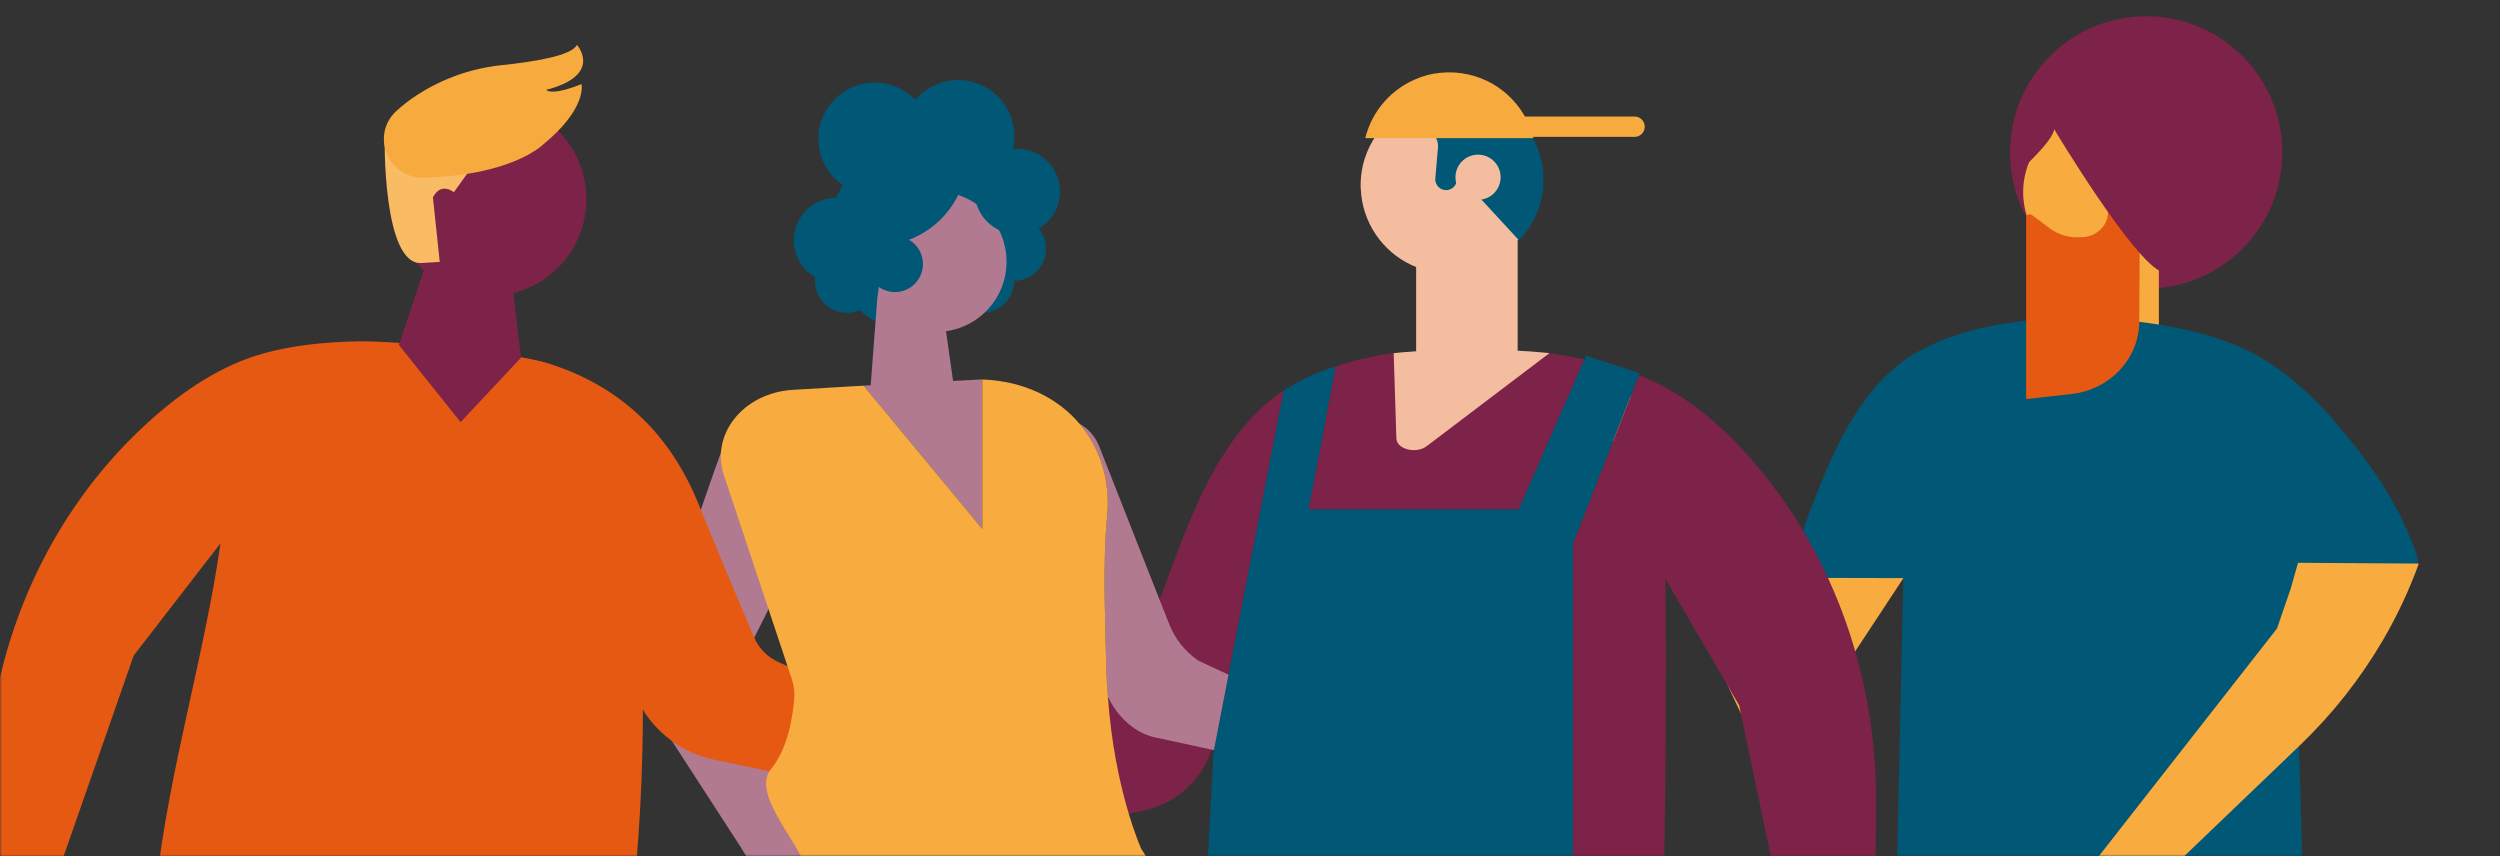 <?xml version="1.0" encoding="UTF-8"?>
<svg width="616px" height="211px" viewBox="0 0 616 211" version="1.1" xmlns="http://www.w3.org/2000/svg" xmlns:xlink="http://www.w3.org/1999/xlink">
    <rect x="0" y="0" width="616" height="211" fill="#333333" stroke="none"/>
    <title>YF-04_Infrastructure_Grants</title>
    <defs>
        <rect id="path-1" x="0" y="0" width="616" height="211"></rect>
    </defs>
    <g id="UI" stroke="none" stroke-width="1" fill="none" fill-rule="evenodd">
        <g id="Youth-Employment-Group" transform="translate(-731, -6778)">
            <g id="Group-36" transform="translate(96, 6655)">
                <g id="Group-18" transform="translate(635, 123)">
                    <mask id="mask-2" fill="white">
                        <use xlink:href="#path-1"></use>
                    </mask>
                    <g id="Mask"></g>
                    <g mask="url(#mask-2)">
                        <g transform="translate(-10, 4)">
                            <polygon id="Path" fill="#F8F8F8" fill-rule="nonzero" points="158.219 186.389 158.219 186.383 158.142 186 149 189.812 149.041 190.207 151.172 208.501 151.231 209 152.142 208.809 152.692 208.675 162 206.737 161.911 206.232 161.911 206.221"></polygon>
                            <g id="Group" stroke-width="1" fill="none" fill-rule="evenodd" transform="translate(-0, 0)">
                                <ellipse id="Oval" fill="#7D2248" fill-rule="nonzero" cx="538.814" cy="33.558" rx="33.55" ry="33.558"></ellipse>
                                <polygon id="Path" fill="#F8AB3E" fill-rule="nonzero" points="519.283 49.613 519.283 79.922 541.947 79.922 541.947 57.293"></polygon>
                                <path d="M508.577,44.997 C509.19,52.365 513.879,58.769 520.716,61.578 C527.554,64.387 535.389,63.128 541.003,58.318 C541.813,57.615 542.557,56.84 543.226,56.001 C547.328,51.11 548.798,44.53 547.168,38.357 C545.537,32.184 541.009,27.189 535.027,24.963 C533.891,24.533 532.716,24.213 531.518,24.007 L531.472,24.007 C529.851,23.739 528.204,23.671 526.567,23.805 C526.15,23.839 525.733,23.886 525.322,23.955 C515.051,25.441 507.713,34.67 508.577,45.014 L508.577,44.997 Z" id="Path" fill="#F8AB3E" fill-rule="nonzero"></path>
                                <path d="M477.094,224.081 L577.766,224.081 L575.398,142.717 L601.663,139.138 C603.081,138.944 604.337,138.125 605.085,136.905 C605.833,135.685 605.995,134.194 605.525,132.842 C601.206,120.424 595.016,111.337 585.838,100.512 C578.768,92.177 570.702,85.175 561.24,81.19 C539.52,72.056 495.907,70.504 477.013,86.501 C462.433,98.85 457.088,120.465 449.706,138.449 L478.976,138.449 L477.094,224.081 Z" id="Path" fill="#005776" fill-rule="nonzero"></path>
                                <path d="M576.232,134.672 L574.437,141.003 L571.061,150.849 L527.21,206.885 C524.172,209.396 523.661,213.859 526.051,216.993 C528.442,220.127 532.881,220.812 536.104,218.544 L564.657,191.189 L576.689,179.652 C584.691,171.996 591.586,163.26 597.175,153.698 C600.681,147.7 603.635,141.396 606,134.863 L576.232,134.672 Z" id="Path" fill="#F8AB3E" fill-rule="nonzero"></path>
                                <path d="M449.752,138.373 L449.752,138.449 L421.506,97.413 C419.63,94.129 415.716,92.38 412.114,93.573 C411.867,93.654 411.612,93.73 411.35,93.799 C409.978,94.152 412.693,93.318 411.35,93.799 C410.771,94.013 410.389,94.129 410.099,94.216 C410.016,94.298 409.929,94.375 409.839,94.448 L409.787,94.483 C406.758,96.78 405.733,100.874 407.32,104.329 L439.26,172.452 C440.649,175.413 443.454,177.458 446.696,177.876 C449.939,178.293 453.17,177.026 455.264,174.514 L479.005,138.443 L449.752,138.373 Z" id="Path" fill="#F8AB3E" fill-rule="nonzero"></path>
                                <path d="M510.632,48.953 L514.992,52.219 C517.269,53.91 520.091,54.697 522.914,54.426 C524.621,54.438 526.266,53.783 527.5,52.602 C528.718,51.476 529.413,49.894 529.416,48.235 L529.416,35.226 L537.239,38.417 L537.158,52.764 L537.239,52.764 L537.112,75.352 C537.036,84.428 529.874,92.033 520.389,93.092 L509.242,94.332 L509.242,49.155 C509.617,48.803 510.172,48.722 510.632,48.953 Z" id="Path" fill="#E55912" fill-rule="nonzero"></path>
                                <path d="M505.843,39.773 C505.843,39.773 515.872,31.085 516.145,27.824 C516.145,27.824 535.757,60.612 542.78,63.05 L566.979,23.718 L517.343,16.501 L505.843,39.773 Z" id="Path" fill="#7D2248" fill-rule="nonzero"></path>
                                <polygon id="Path" fill="#F5BDA0" fill-rule="nonzero" points="383.95 54.496 383.95 82.858 358.941 82.858 358.941 57.884"></polygon>
                                <path d="M322.537,95.004 C323.733,93.993 324.996,93.064 326.318,92.224 L312.716,162.23 L309.103,180.816 L309.034,181.181 L309.034,180.804 L309.097,179.542 L308.605,180.7 L308.026,182.136 L307.91,182.409 C305.489,188.2 300.753,192.712 294.853,194.85 C293.91,195.201 292.943,195.48 291.958,195.684 L288.124,196.512 L263.521,201.823 L258.889,202.837 L258.889,202.837 L255.113,182.119 L255.113,182.119 L259.607,180.196 L276.555,172.991 C278.956,171.972 281.161,170.542 283.069,168.763 C283.179,168.659 283.295,168.56 283.399,168.445 C285.102,166.8 286.528,164.891 287.621,162.792 C290.661,157 293.226,150.49 295.727,143.794 C302.392,125.979 308.692,106.738 322.537,95.004 Z" id="Path" fill="#7D2248" fill-rule="nonzero"></path>
                                <path d="M400.406,84.555 L384.239,121.519 L332.421,121.519 L339.103,86.258 C343.624,84.799 348.259,83.72 352.96,83.032 L390.771,83.646 L391.35,82.997 L391.35,82.997 C394.471,83.403 397.505,83.93 400.406,84.555 Z" id="Path" fill="#7D2248" fill-rule="nonzero"></path>
                                <path d="M472.248,193.216 L472.178,210.123 L472.178,219.569 L472.178,231.443 L472.178,240.634 L472.178,244.028 L472.143,255.317 C472.091,255.548 472.056,255.786 471.993,256 C472.039,255.768 472.091,255.537 472.126,255.299 L472.161,244.017 L472.161,240.634 L472.161,231.454 L451.437,231.454 L451.437,231.454 L448.976,219.679 L446.984,210.123 L438.542,169.823 L420.348,138.628 C420.632,162.12 420.429,186.029 420.053,210.105 L397.609,210.105 L397.609,129.882 L413.822,88.482 C414.401,88.702 414.981,88.934 415.519,89.166 C425.942,93.544 434.859,101.271 442.653,110.468 C462.132,133.491 472.317,163.035 472.248,193.216 Z" id="Path" fill="#7D2248" fill-rule="nonzero"></path>
                                <path d="M345.293,42.472 C345.609,50.626 350.467,57.915 357.87,61.344 C365.273,64.773 373.973,63.763 380.394,58.729 C381.318,58.003 382.177,57.197 382.96,56.32 C387.723,51.124 389.665,43.937 388.168,37.049 C386.671,30.16 381.922,24.428 375.432,21.679 C374.202,21.149 372.924,20.737 371.616,20.451 L371.564,20.451 C369.791,20.075 367.979,19.918 366.167,19.982 C365.704,19.982 365.241,20.034 364.784,20.086 C353.384,21.22 344.837,31.033 345.276,42.483 L345.293,42.472 Z" id="Path" fill="#F5BDA0" fill-rule="nonzero"></path>
                                <path d="M377.14,20.214 C375.908,19.684 374.629,19.273 373.319,18.986 L373.272,18.986 C372.977,18.922 372.693,18.881 372.386,18.829 L372.346,18.829 C370.582,18.435 368.795,18.15 366.995,17.978 C365.714,18.97 364.283,19.752 362.757,20.295 C361.447,20.814 360.09,21.202 358.704,21.453 C355.681,22.189 355.438,22.218 352.334,22.125 L351.35,22.125 C351.217,22.293 351.101,22.467 350.962,22.623 C350.823,22.779 350.696,22.93 350.568,23.092 C350.035,23.822 349.236,24.986 348.692,25.768 C348.937,25.847 349.186,25.911 349.439,25.959 C350.879,27.182 352.721,27.828 354.61,27.772 L359.74,27.575 C362.176,27.49 364.223,29.39 364.32,31.826 L364.32,32.29 L363.666,39.946 C363.551,41.248 364.397,42.44 365.662,42.762 C366.928,43.085 368.24,42.442 368.762,41.244 L368.889,40.948 L368.929,40.948 L368.929,40.792 L369.59,39.292 L384.297,55.231 C384.41,55.134 384.515,55.027 384.61,54.913 C389.373,49.717 391.315,42.53 389.818,35.641 C388.322,28.753 383.572,23.021 377.082,20.271 L377.14,20.214 Z" id="Path" fill="#005776" fill-rule="nonzero"></path>
                                <path d="M368.628,39.9 C368.755,42.969 371.343,45.355 374.411,45.232 C377.479,45.109 379.868,42.523 379.749,39.454 C379.629,36.385 377.047,33.993 373.979,34.108 C372.501,34.165 371.107,34.808 370.103,35.895 C369.099,36.981 368.569,38.422 368.628,39.9 L368.628,39.9 Z" id="Path" fill="#F5BDA0" fill-rule="nonzero"></path>
                                <path d="M413.799,88.482 L397.586,129.882 L397.586,210.105 L307.464,210.105 L307.464,210.105 L307.464,210.105 L307.661,206.323 L309.051,181.158 L309.12,180.793 L312.716,162.23 L326.318,92.23 C330.295,89.679 334.594,87.673 339.103,86.264 L332.421,121.525 L384.239,121.525 L400.406,84.561 C404.456,85.413 408.441,86.545 412.334,87.949 C412.821,88.123 413.319,88.297 413.799,88.482 Z" id="Path" fill="#005776" fill-rule="nonzero"></path>
                                <path d="M414.014,87.944 L413.799,88.482 C413.319,88.297 412.832,88.123 412.334,87.944 C408.441,86.539 404.456,85.407 400.406,84.555 L400.8,83.646 L414.014,87.944 Z" id="Path" fill="#005776" fill-rule="nonzero"></path>
                                <path d="M387.829,30.042 C385.774,21.618 378.802,15.292 370.221,14.063 C369.775,13.993 369.317,13.941 368.866,13.9 C367.086,13.758 365.295,13.832 363.533,14.121 L363.481,14.121 C362.182,14.344 360.908,14.693 359.676,15.163 C353.064,17.617 348.093,23.183 346.399,30.031 L387.829,30.042 Z" id="Path" fill="#F7AA3D" fill-rule="nonzero"></path>
                                <path d="M412.763,29.73 L372.647,29.73 C371.981,29.731 371.342,29.468 370.87,28.997 C370.399,28.527 370.134,27.888 370.134,27.222 L370.134,27.222 C370.134,26.556 370.399,25.917 370.87,25.446 C371.342,24.976 371.981,24.712 372.647,24.714 L412.763,24.714 C414.148,24.714 415.27,25.837 415.27,27.222 L415.27,27.222 C415.27,28.607 414.148,29.73 412.763,29.73 L412.763,29.73 Z" id="Path" fill="#F7AA3D" fill-rule="nonzero"></path>
                                <path d="M391.796,82.997 C379.719,81.834 367.561,81.772 355.473,82.812 C354.778,82.87 354.1,82.939 353.405,83.02 L354.071,104.056 C354.152,106.698 358.935,107.908 361.524,105.945 L391.796,82.997 Z" id="Path" fill="#F5BDA0" fill-rule="nonzero"></path>
                                <ellipse id="Oval" fill="#7D2248" fill-rule="nonzero" cx="130.62" cy="45.078" rx="23.868" ry="23.874"></ellipse>
                                <path d="M164.748,229.699 L163.59,229.543 C130.018,224.556 82.189,218.249 48.529,213.853 C51.76,185.252 60.365,157.579 64.331,129.871 L42.942,157.527 L26.688,204.082 L22.849,215.086 L19.774,223.896 L19.23,225.523 L18.755,226.821 L15.669,235.642 C15.539,237.815 14.509,239.836 12.829,241.22 C11.148,242.603 8.967,243.224 6.81,242.934 C2.999,242.437 0.113,239.246 0,235.404 L1.39,224.556 L1.812,221.313 L2.97,212.492 L4.435,201.093 L7.672,175.789 C11.419,146.8 24.858,119.729 46.468,100.077 C55.101,92.218 64.615,85.905 75.188,83.003 C81.604,81.237 89.537,80.258 98.06,80.107 L98.06,80.107 C109.722,79.91 138.819,83.42 143.729,85.25 C173.446,96.29 167.012,128.77 167.991,151.115 C169.977,196.494 164.268,228.564 164.748,229.699 Z" id="Path" fill="#E55912" fill-rule="nonzero"></path>
                                <path d="M216.347,110.833 L216.347,110.868 L216.312,110.926 C215.936,113.41 194.98,154.834 194.98,154.834 C193.213,158.313 192.589,162.261 193.197,166.116 L203.787,195.886 L208.883,210.268 C209.497,212.41 208.616,215.11 206.735,216.807 L206.659,216.893 C204.43,218.892 201.604,218.834 200.29,216.76 L192.919,205.362 L171.46,172.227 C169.074,168.531 168.761,163.238 170.666,158.129 C170.666,158.129 188.437,102.609 190.852,99.956 C196.092,94.164 205.328,93.521 211.431,98.467 L211.57,98.601 L211.604,98.601 L211.604,98.63 C215.212,101.586 217.011,106.215 216.347,110.833 L216.347,110.833 Z" id="Path" fill="#B17A91" fill-rule="nonzero"></path>
                                <path d="M206.735,216.807 L206.659,216.893 C204.43,218.892 201.604,218.834 200.29,216.76 L192.919,205.362 C196.839,201.939 200.504,198.719 203.787,195.886 L208.883,210.268 C209.497,212.41 208.616,215.11 206.735,216.807 Z" id="Path" fill="#B17A91" fill-rule="nonzero"></path>
                                <path d="M165.241,163.035 L165.189,162.809 L131.407,82.881 L143.735,85.14 C162.027,90.422 174.882,102.377 182.044,120.019 C187.215,132.761 192.942,146.308 195.791,152.992 C196.948,155.722 199.092,157.914 201.795,159.131 L234.297,173.825 L230.024,192.411 L186.017,183.208 C175.814,181.059 167.487,173.263 165.241,163.035 Z" id="Path" fill="#E55912" fill-rule="nonzero"></path>
                                <polygon id="Path" fill="#7D2248" fill-rule="nonzero" points="117.296 53.986 108.286 80.999 123.498 100.014 138.367 84.132 134.957 55.121"></polygon>
                                <path d="M104.771,29.596 C104.771,29.596 104.192,61.51 113.915,60.809 L118.35,60.531 L116.671,44.655 C116.671,44.655 118.28,40.804 121.836,43.358 L125.113,38.788 L104.771,29.596 Z" id="Path" fill="#F9BC65" fill-rule="nonzero"></path>
                                <path d="M143.666,31.739 C143.666,31.739 135.906,39.35 114.221,39.75 C105.605,39.906 101.286,29.324 107.58,23.428 C109.18,21.949 110.907,20.612 112.739,19.432 C119.094,15.306 126.346,12.766 133.886,12.024 C141.089,11.277 150.927,9.771 152.16,7.049 C152.16,7.049 158.755,14.48 144.575,18.146 C144.575,18.146 145.733,19.75 153.301,16.715 C153.301,16.715 154.737,22.756 143.666,31.739 Z" id="Path" fill="#F7AA3D" fill-rule="nonzero"></path>
                                <polygon id="Path" fill="#B17A91" fill-rule="nonzero" points="222.786 91.025 251.998 126.309 251.998 89.484 251.882 89.49 225.982 90.851"></polygon>
                                <path d="M312.716,162.23 L309.103,180.816 L309.051,180.816 L308.622,180.723 L294.407,177.648 C290.006,176.652 285.872,173.2 283.376,168.439 C283.336,168.363 283.295,168.294 283.261,168.219 L282.965,167.668 C282.855,165.977 282.763,164.68 282.71,163.84 C282.635,162.757 282.589,161.668 282.566,160.597 C282.346,148.266 281.622,135.309 282.792,123.013 C283.608,114.389 281.054,106.402 275.947,100.39 C278.153,101.593 279.869,103.529 280.8,105.864 L295.721,143.789 L298.038,149.633 C299.459,153.325 301.959,156.504 305.212,158.755 C307.675,159.936 310.176,161.095 312.716,162.23 Z" id="Path" fill="#B17A91" fill-rule="nonzero"></path>
                                <path d="M220.255,91.17 L205.304,92.062 C193.011,92.809 184.777,103.338 188.512,113.491 L205.119,163.388 C205.657,164.982 205.855,166.671 205.698,168.346 C205.31,172.279 204.285,180.248 199.971,185.507 C195.16,191.374 206.051,202.53 208.906,210.273 L295.009,211.154 L291.211,205.165 C291.211,205.165 284.569,190.564 282.994,167.657 C282.878,165.966 282.786,164.668 282.734,163.828 C282.658,162.745 282.612,161.656 282.589,160.585 C282.369,148.254 281.645,135.298 282.815,123.002 C283.631,114.378 281.078,106.391 275.97,100.384 C270.551,94.013 262.259,89.872 252.027,89.502 L252.027,126.32 L222.809,91.036 L220.255,91.17 Z" id="Path" fill="#F8AB3E" fill-rule="nonzero"></path>
                                <ellipse id="Oval" fill="#005776" fill-rule="nonzero" cx="259.85" cy="57.299" rx="7.892" ry="7.894"></ellipse>
                                <ellipse id="Oval" fill="#005776" fill-rule="nonzero" cx="251.963" cy="65.187" rx="7.892" ry="7.894"></ellipse>
                                <ellipse id="Oval" fill="#005776" fill-rule="nonzero" cx="218.715" cy="65.187" rx="7.892" ry="7.894"></ellipse>
                                <ellipse id="Oval" fill="#005776" fill-rule="nonzero" cx="237.215" cy="54.774" rx="23.521" ry="23.405"></ellipse>
                                <path d="M257.985,61.498 C257.43,70.896 249.459,78.123 240.054,77.754 C230.649,77.385 223.267,69.556 223.45,60.143 C223.633,50.73 231.312,43.194 240.724,43.19 C241.083,43.19 241.46,43.19 241.819,43.23 C251.319,43.823 258.55,51.993 257.985,61.498 L257.985,61.498 Z" id="Path" fill="#B17A91" fill-rule="nonzero"></path>
                                <path d="M248.68,36.726 C246.508,36.553 244.353,36.206 242.236,35.689 C241.272,36.161 240.21,36.397 239.138,36.379 C238.401,36.379 237.668,36.276 236.96,36.072 L228.819,41.649 C223.27,44.695 219.545,50.246 218.828,56.536 C218.111,62.826 220.491,69.073 225.212,73.29 C225.478,73.586 225.791,72.103 226.109,69.913 C226.862,64.822 227.731,55.886 228.478,56.43 L228.478,56.43 C237.492,55.424 245.013,49.085 247.534,40.369 L248.113,38.47 C248.576,37.931 246.538,39.865 246.868,39.263 C246.665,39.257 248.877,36.732 248.68,36.726 Z" id="Path" fill="#005776" fill-rule="nonzero"></path>
                                <path d="M237.418,61.052 C237.42,63.848 235.738,66.369 233.156,67.44 C230.574,68.511 227.602,67.921 225.625,65.944 C223.649,63.967 223.058,60.993 224.129,58.411 C225.2,55.828 227.721,54.146 230.516,54.148 C234.326,54.151 237.415,57.24 237.418,61.052 Z" id="Path" fill="#005776" fill-rule="nonzero"></path>
                                <ellipse id="Oval" fill="#005776" fill-rule="nonzero" cx="225.524" cy="30.205" rx="13.874" ry="13.877"></ellipse>
                                <ellipse id="Oval" fill="#005776" fill-rule="nonzero" cx="246.08" cy="29.591" rx="13.874" ry="13.877"></ellipse>
                                <ellipse id="Oval" fill="#005776" fill-rule="nonzero" cx="260.678" cy="43.19" rx="10.515" ry="10.518"></ellipse>
                                <ellipse id="Oval" fill="#005776" fill-rule="nonzero" cx="216.115" cy="55.225" rx="10.515" ry="10.518"></ellipse>
                                <polygon id="Path" fill="#B17A91" fill-rule="nonzero" points="224.482 91.76 226.132 69.913 242.16 70.979 245.918 97.512"></polygon>
                            </g>
                        </g>
                    </g>
                </g>
            </g>
        </g>
    </g>
</svg>